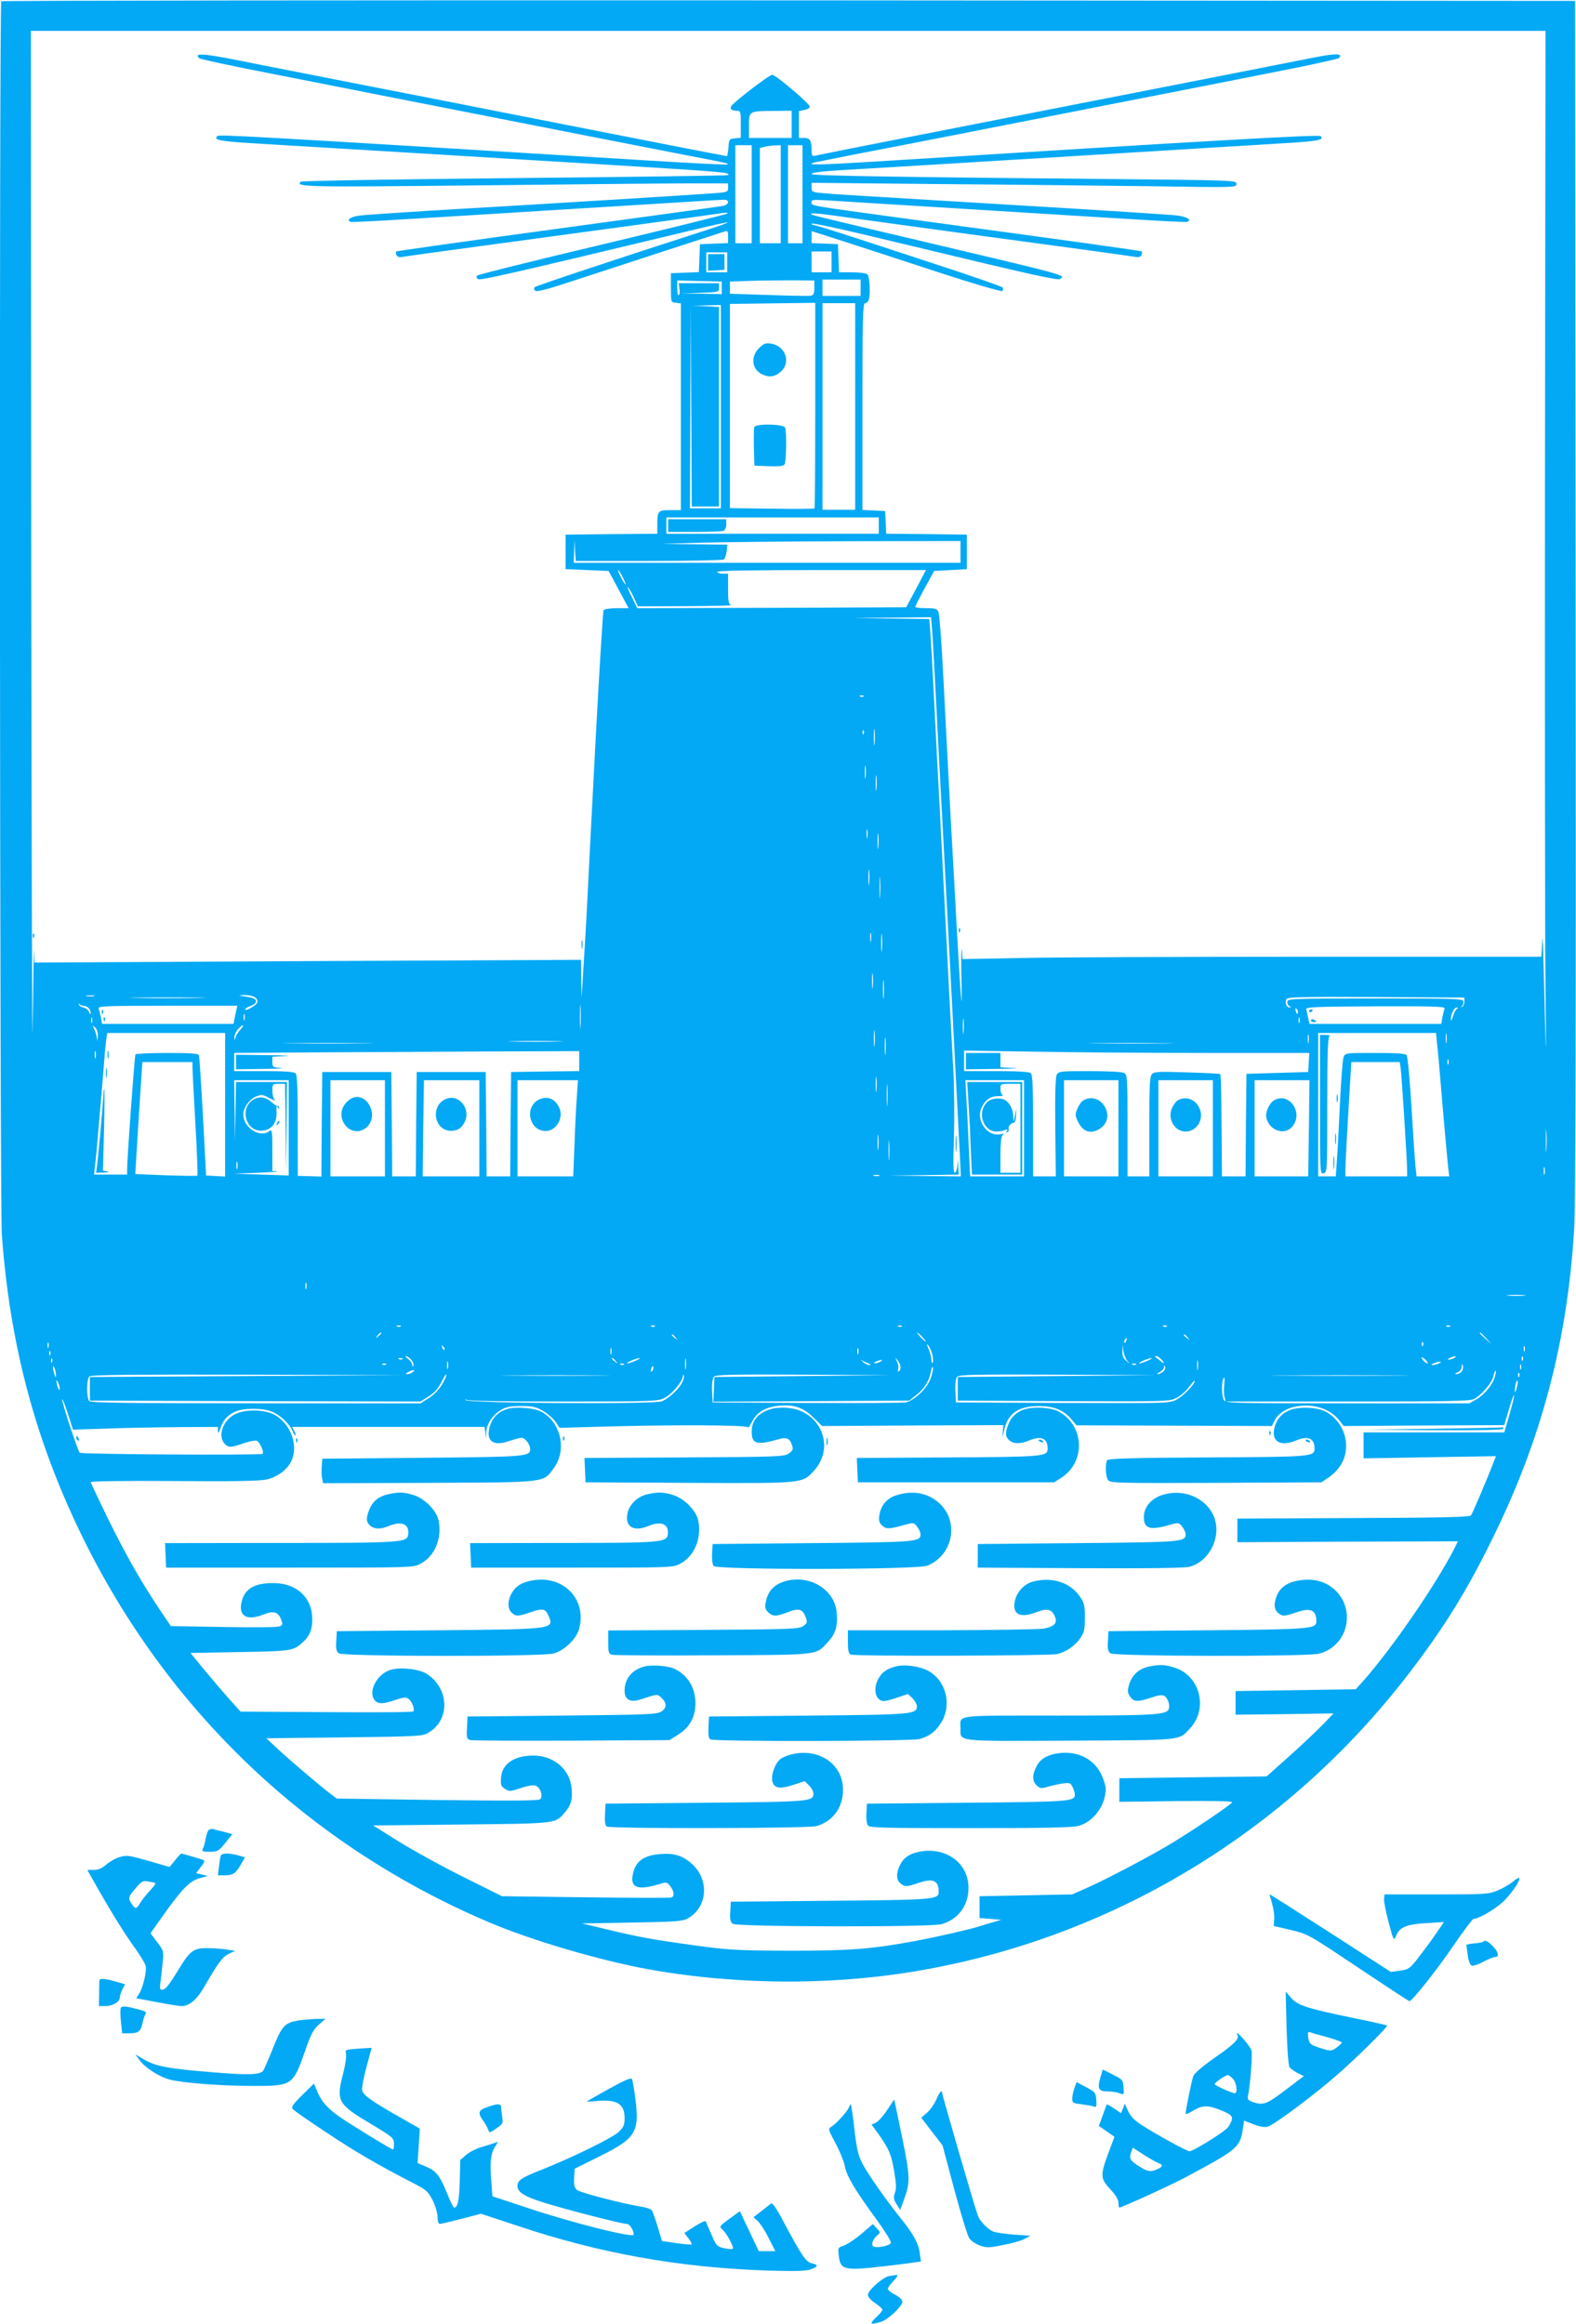<?xml version="1.0" standalone="no"?>
<!DOCTYPE svg PUBLIC "-//W3C//DTD SVG 20010904//EN"
 "http://www.w3.org/TR/2001/REC-SVG-20010904/DTD/svg10.dtd">
<svg version="1.0" xmlns="http://www.w3.org/2000/svg"
 width="868pt" height="1280pt" viewBox="0 0 868 1280"
 preserveAspectRatio="xMidYMid meet">
<g transform="translate(0,1280) scale(0.1,-0.1)"
fill="#03a9f4" stroke="none">
<path d="M7 12793 c-12 -11 -8 -6627 3 -6791 43 -599 181 -1124 434 -1647 469
-970 1251 -1717 2241 -2140 240 -103 622 -215 895 -264 497 -88 1029 -88 1515
0 1070 193 2026 784 2686 1659 182 240 302 436 439 715 271 550 412 1086 450
1705 8 121 10 1192 8 3470 l-3 3295 -4331 3 c-2382 1 -4334 -1 -4337 -5z
m8502 -2545 c-1 -1311 0 -2612 3 -2893 4 -344 3 -411 -2 -205 -12 488 -13 526
-17 448 l-4 -68 -1272 0 c-700 0 -1417 -3 -1594 -7 l-322 -6 -4 49 c-3 27 -4
-36 -2 -141 3 -164 2 -175 -5 -80 -4 61 -13 202 -19 315 -6 113 -22 405 -36
650 -13 245 -31 591 -40 770 -9 179 -21 335 -26 348 -8 19 -16 22 -69 22 -33
0 -60 3 -59 8 0 4 24 50 52 102 l52 95 90 5 90 5 0 95 0 95 -222 3 -222 2 -3
63 -3 62 -62 3 -63 3 0 569 c0 481 2 570 14 570 8 0 17 7 20 16 11 28 6 130
-6 142 -7 7 -41 12 -85 12 l-72 0 -3 78 -3 77 -72 3 -73 3 0 33 0 33 178 -57
c97 -31 332 -108 521 -170 190 -62 347 -108 352 -103 4 4 5 13 1 19 -4 6 -176
66 -382 133 -206 68 -436 143 -510 167 -75 24 -141 44 -148 44 -7 0 -12 4 -12
8 0 5 130 -22 289 -60 159 -38 463 -111 677 -162 270 -64 393 -90 402 -83 29
23 75 11 -843 228 -286 67 -522 124 -524 126 -14 11 16 10 104 -2 55 -8 449
-62 875 -120 426 -57 788 -107 803 -110 19 -3 30 0 34 11 3 8 4 17 1 19 -3 4
-350 52 -1330 185 -506 69 -488 66 -488 85 0 18 -14 18 265 0 127 -8 455 -28
730 -45 275 -17 626 -39 780 -48 154 -10 286 -16 293 -14 29 10 2 27 -54 35
-32 4 -432 30 -889 57 -980 59 -982 59 -1062 66 -59 5 -63 7 -63 31 l0 26 718
-7 c394 -3 921 -9 1170 -12 447 -7 452 -7 452 13 0 20 -9 20 -722 27 -1109 10
-1618 18 -1618 27 0 10 66 17 285 29 99 6 250 15 335 20 85 5 454 28 820 50
366 22 733 45 815 50 83 5 238 14 345 21 189 11 225 18 204 39 -10 10 -617
-25 -2473 -141 -289 -18 -365 -19 -320 -5 8 2 109 22 224 45 116 22 347 67
515 100 168 33 559 110 870 171 311 61 725 142 920 181 195 38 359 74 364 79
26 26 -16 27 -133 4 -69 -14 -375 -74 -680 -134 -567 -111 -709 -139 -1561
-306 -267 -52 -495 -98 -507 -101 -21 -5 -23 -1 -23 30 0 53 -9 67 -41 67
l-29 0 0 74 0 74 30 6 c16 3 30 11 30 19 0 15 -182 170 -206 175 -13 3 -207
-145 -226 -172 -10 -15 1 -26 28 -26 23 0 24 -2 24 -74 l0 -75 -32 -3 c-32 -3
-33 -5 -36 -50 -2 -27 -6 -48 -9 -48 -6 0 -494 95 -1178 230 -165 33 -532 105
-815 160 -283 56 -603 118 -710 140 -183 36 -232 38 -204 10 6 -6 183 -44 395
-85 211 -42 519 -102 684 -135 554 -109 1428 -281 1610 -316 225 -43 228 -44
222 -50 -2 -3 -193 7 -423 21 -2266 139 -2378 145 -2388 135 -21 -21 15 -28
194 -39 156 -9 1418 -86 2000 -121 617 -38 634 -40 619 -55 -3 -2 -531 -10
-1175 -16 -649 -6 -1173 -15 -1178 -20 -31 -29 28 -30 980 -20 533 6 1060 11
1172 11 l202 0 0 -24 c0 -23 -4 -25 -72 -30 -71 -6 -843 -54 -1563 -96 -192
-12 -372 -24 -399 -28 -47 -7 -71 -25 -44 -34 7 -2 139 4 293 14 154 9 505 31
780 48 275 17 603 37 730 45 126 8 240 15 252 15 33 0 29 -27 -4 -34 -16 -3
-426 -60 -913 -126 -486 -66 -886 -123 -888 -125 -3 -2 -2 -11 1 -19 4 -11 15
-14 34 -11 15 3 210 30 433 60 653 88 1282 174 1325 181 22 3 36 3 32 -2 -4
-4 -314 -81 -688 -170 -375 -89 -685 -166 -691 -172 -5 -5 -4 -13 4 -19 12 -9
146 21 1188 271 102 25 186 43 188 41 2 -2 -47 -20 -110 -40 -467 -150 -945
-309 -952 -316 -6 -6 -6 -13 1 -20 8 -8 61 5 194 49 331 108 824 269 847 276
20 7 22 4 22 -28 l0 -35 -77 -3 -78 -3 -3 -77 -3 -77 -77 -3 -77 -3 0 -80 c0
-80 0 -80 28 -83 l27 -3 0 -570 0 -569 -59 0 c-67 0 -71 -4 -71 -81 l0 -49
-252 -2 -253 -3 0 -95 0 -95 119 -5 118 -5 55 -102 55 -103 -66 0 c-36 0 -68
-5 -72 -11 -3 -6 -24 -338 -45 -738 -21 -399 -43 -827 -49 -951 -7 -124 -16
-274 -20 -335 l-7 -110 -2 104 -1 104 -1505 -7 -1505 -8 -2 64 c-2 35 -5 -151
-8 -412 -3 -261 -6 865 -8 2503 l-2 2977 4171 0 4171 0 -3 -2382z m-4149 1867
l0 -75 -117 0 -118 0 0 67 c0 82 -2 81 138 82 l97 1 0 -75z m-220 -385 l0
-270 -45 0 -45 0 0 270 0 270 45 0 45 0 0 -270z m160 0 l0 -270 -57 0 -58 0 0
262 0 263 25 6 c14 4 40 7 58 8 l32 1 0 -270z m120 0 l0 -270 -40 0 -40 0 0
270 0 270 40 0 40 0 0 -270z m160 -372 l0 -58 -55 0 -55 0 0 58 0 57 55 0 55
0 0 -57z m-575 -3 l0 -55 -57 0 -58 0 0 55 0 55 58 0 57 0 0 -55z m-30 -141
l0 -34 -110 2 -110 2 103 3 c101 4 102 4 102 28 l0 25 -111 0 -111 0 4 -30 c3
-17 1 -33 -4 -36 -4 -3 -8 14 -8 38 l0 43 122 -3 123 -3 0 -35z m510 1 c0 -32
-4 -41 -20 -44 -10 -2 -115 0 -232 4 l-213 7 0 34 0 33 113 4 c61 2 166 3 232
3 l120 -1 0 -40z m255 0 l0 -45 -105 0 -105 0 0 45 0 45 105 0 105 0 0 -45z
m-250 -647 c0 -311 -2 -567 -4 -569 -2 -2 -108 -3 -235 -1 l-231 3 0 562 0
563 235 3 235 3 0 -564z m220 -7 l0 -569 -90 0 -90 0 0 569 0 569 90 0 90 0 0
-569z m-825 -551 l75 0 0 550 0 549 -72 4 -73 3 78 2 77 2 0 -560 0 -560 -85
0 -85 0 2 563 3 562 2 -557 3 -558 75 0z m955 -105 l0 -45 -585 0 -585 0 0 45
0 45 585 0 585 0 0 -45z m-1267 -195 c221 0 407 4 413 8 6 4 13 24 16 45 l4
37 -181 2 -180 2 220 7 c121 3 491 7 823 8 l602 1 0 -60 0 -60 -1065 0 -1065
0 2 63 2 62 3 -57 4 -58 402 0z m-143 -90 c11 -22 18 -40 15 -40 -2 0 -14 18
-25 40 -11 22 -18 40 -15 40 2 0 14 -18 25 -40z m1616 -62 l-55 -103 -740 -3
-741 -2 -30 61 c-17 34 -27 59 -23 56 5 -3 20 -28 33 -56 l23 -51 266 1 c146
1 258 3 249 6 -15 4 -18 17 -18 89 l0 84 -30 0 c-16 0 -30 5 -30 10 0 7 198
10 575 10 l575 0 -54 -102z m88 -230 c3 -40 10 -167 16 -283 6 -115 15 -291
20 -390 26 -481 30 -564 40 -750 6 -110 15 -279 20 -375 5 -96 14 -269 20
-385 6 -115 15 -291 20 -390 5 -99 12 -237 16 -307 l6 -128 -198 2 -199 3 193
2 192 3 -2 43 -1 42 -4 -37 c-2 -21 -9 -38 -15 -38 -8 0 -9 56 -4 195 3 108 2
277 -4 378 -6 100 -26 488 -45 862 -19 374 -39 763 -45 865 -5 102 -14 280
-20 395 -6 116 -13 243 -16 282 l-6 73 -211 3 -212 2 217 3 216 2 6 -72z
m-377 -364 c-3 -3 -12 -4 -19 -1 -8 3 -5 6 6 6 11 1 17 -2 13 -5z m60 -261
c-2 -21 -4 -4 -4 37 0 41 2 58 4 38 2 -21 2 -55 0 -75z m-60 55 c-3 -8 -6 -5
-6 6 -1 11 2 17 5 13 3 -3 4 -12 1 -19z m10 -240 c-2 -18 -4 -6 -4 27 0 33 2
48 4 33 2 -15 2 -42 0 -60z m60 -65 c-2 -21 -4 -6 -4 32 0 39 2 55 4 38 2 -18
2 -50 0 -70z m-50 -265 c-2 -13 -4 -5 -4 17 -1 22 1 32 4 23 2 -10 2 -28 0
-40z m60 -55 c-2 -21 -4 -6 -4 32 0 39 2 55 4 38 2 -18 2 -50 0 -70z m-50
-200 c-2 -21 -4 -6 -4 32 0 39 2 55 4 38 2 -18 2 -50 0 -70z m60 -70 c-2 -27
-3 -5 -3 47 0 52 1 74 3 48 2 -27 2 -69 0 -95z m10 -295 c-2 -24 -4 -7 -4 37
0 44 2 63 4 43 2 -21 2 -57 0 -80z m-60 50 c-2 -13 -4 -5 -4 17 -1 22 1 32 4
23 2 -10 2 -28 0 -40z m10 -255 c-2 -21 -4 -6 -4 32 0 39 2 55 4 38 2 -18 2
-50 0 -70z m60 -55 c-2 -24 -4 -5 -4 42 0 47 2 66 4 43 2 -24 2 -62 0 -85z
m-4349 5 c-10 -2 -28 -2 -40 0 -13 2 -5 4 17 4 22 1 32 -1 23 -4z m887 -7 c10
-7 16 -20 12 -28 -6 -17 -67 -51 -67 -38 0 4 14 13 30 19 17 5 30 17 30 25 0
15 -17 22 -75 29 -24 3 -22 4 11 6 22 0 49 -5 59 -13z m-313 -3 c-95 -2 -248
-2 -340 0 -92 1 -14 3 173 3 187 0 262 -2 167 -3z m6973 -22 c0 -13 -6 -25
-13 -27 -7 -1 -8 0 -2 3 5 2 10 13 10 24 0 18 -14 19 -485 19 -471 0 -485 -1
-485 -19 0 -11 6 -22 13 -24 9 -4 9 -6 -1 -6 -16 -1 -26 24 -18 44 5 13 66 15
493 13 l488 -3 0 -24z m-4868 -133 c-2 -29 -3 -6 -3 52 0 58 1 81 3 53 2 -29
2 -77 0 -105z m-2738 112 c21 0 41 -19 40 -39 0 -11 -3 -10 -8 4 -4 11 -18 22
-31 25 -13 3 -25 11 -26 18 -1 7 0 8 3 2 2 -5 12 -10 22 -10z m837 -50 l-10
-50 -362 0 -362 0 -6 36 c-4 19 -10 42 -13 50 -4 12 50 14 379 14 l385 0 -11
-50z m6660 35 c-2 -7 -8 -30 -12 -49 l-6 -36 -363 0 -363 0 -7 33 c-4 17 -8
39 -11 47 -3 13 45 15 382 17 320 1 385 -1 380 -12z m-808 -26 c-3 -8 -7 -3
-11 10 -4 17 -3 21 5 13 5 -5 8 -16 6 -23z m875 23 c-6 -4 -16 -23 -21 -42 -6
-19 -11 -27 -11 -18 -2 27 17 68 31 68 10 0 10 -2 1 -8z m-6676 -59 c-3 -10
-5 -4 -5 12 0 17 2 24 5 18 2 -7 2 -21 0 -30z m3960 -70 c-2 -21 -4 -6 -4 32
0 39 2 55 4 38 2 -18 2 -50 0 -70z m-4800 55 c-3 -7 -5 -2 -5 12 0 14 2 19 5
13 2 -7 2 -19 0 -25z m6650 0 c-3 -7 -5 -2 -5 12 0 14 2 19 5 13 2 -7 2 -19 0
-25z m-5834 -41 c-12 -12 -23 -31 -26 -42 -4 -18 -5 -18 -6 2 0 12 9 33 22 46
28 29 37 25 10 -6z m-784 -31 l-1 -31 -7 31 c-4 17 -12 37 -16 45 -8 12 -6 12
8 0 10 -8 17 -26 16 -45z m4278 -53 c-2 -21 -4 -4 -4 37 0 41 2 58 4 38 2 -21
2 -55 0 -75z m3150 15 c-2 -13 -4 -3 -4 22 0 25 2 35 4 23 2 -13 2 -33 0 -45z
m-6727 -344 l0 -395 -52 3 -53 3 -17 325 c-10 178 -20 330 -22 337 -4 10 -46
13 -175 13 -93 0 -172 -4 -175 -8 -5 -8 -46 -575 -46 -634 l0 -28 -91 0 -91 0
6 53 c3 28 11 106 16 172 6 66 15 170 20 230 5 61 12 144 15 185 3 41 8 90 11
108 l5 32 324 0 325 0 0 -396z m3637 284 c-2 -24 -4 -7 -4 37 0 44 2 63 4 43
2 -21 2 -57 0 -80z m2330 60 c-2 -13 -4 -5 -4 17 -1 22 1 32 4 23 2 -10 2 -28
0 -40z m707 0 c4 -29 18 -186 31 -348 14 -162 28 -316 31 -342 l6 -48 -90 0
-90 0 -6 53 c-3 28 -13 176 -22 327 -9 151 -21 281 -27 288 -7 9 -54 12 -173
12 -161 0 -165 0 -174 -22 -5 -13 -14 -126 -20 -253 -6 -126 -13 -269 -17
-317 l-6 -88 -48 0 -49 0 0 395 0 395 324 0 325 0 5 -52z m-4841 5 c-68 -2
-178 -2 -245 0 -68 1 -13 3 122 3 135 0 190 -2 123 -3z m-1060 -10 c-112 -2
-294 -2 -405 0 -112 1 -21 2 202 2 223 0 314 -1 203 -2z m4410 0 c-106 -2
-280 -2 -385 0 -106 1 -20 2 192 2 212 0 298 -1 193 -2z m-5896 -80 c-3 -10
-5 -2 -5 17 0 19 2 27 5 18 2 -10 2 -26 0 -35z m2663 -18 l0 -55 -187 -2 -188
-3 -3 -287 -2 -288 -65 0 -65 0 -2 288 -3 287 -190 0 -190 0 -3 -287 -2 -288
-65 0 -65 0 -2 288 -3 287 -190 0 -190 0 -3 -288 -2 -288 -65 2 -65 2 0 277
c0 201 -3 279 -12 288 -8 8 -62 12 -175 12 l-163 0 0 50 0 50 413 3 c226 1
654 3 950 5 l537 2 0 -55z m3462 45 l559 0 -3 -52 -3 -53 -170 -5 -170 -5 -3
-282 -2 -283 -65 0 -65 0 -2 248 c-2 270 -3 311 -9 316 -2 2 -84 6 -181 9
-151 5 -180 4 -193 -9 -13 -13 -15 -57 -15 -290 l0 -274 -60 0 -60 0 0 280 c0
266 -1 280 -19 290 -12 6 -92 10 -190 10 -160 0 -171 -1 -181 -20 -7 -13 -10
-112 -8 -290 l3 -270 -62 0 -63 0 0 278 c0 203 -3 281 -12 290 -8 8 -65 12
-190 12 l-178 0 0 57 0 56 392 -6 c215 -4 643 -7 950 -7z m1325 -62 c-3 -7 -5
-2 -5 12 0 14 2 19 5 13 2 -7 2 -19 0 -25z m-6917 -15 c0 -16 7 -155 16 -311
9 -156 14 -286 11 -288 -2 -2 -80 -1 -173 2 l-169 7 19 308 20 309 138 0 138
0 0 -27z m6654 -5 c6 -38 36 -516 36 -565 l0 -33 -170 0 -170 0 0 38 c0 36 13
269 26 485 l7 107 133 0 133 0 5 -32z m-2887 -125 c-2 -21 -4 -6 -4 32 0 39 2
55 4 38 2 -18 2 -50 0 -70z m60 -75 c-2 -29 -3 -8 -3 47 0 55 1 79 3 53 2 -26
2 -71 0 -100z m-3297 -130 l0 -263 -152 5 -153 5 135 5 c74 3 123 7 108 8
l-28 2 0 116 c0 97 -2 115 -14 105 -51 -43 -146 16 -146 91 0 36 34 83 70 98
30 12 37 12 74 -9 23 -12 35 -16 29 -10 -7 7 -13 30 -13 51 0 37 1 38 35 38
l35 0 3 -247 2 -248 3 253 2 252 -140 0 -140 0 -3 -162 -3 -163 -2 168 -2 167
150 0 150 0 0 -262z m530 -3 l0 -265 -150 0 -150 0 0 265 0 265 150 0 150 0 0
-265z m520 0 l0 -265 -156 0 -156 0 3 265 4 265 153 0 152 0 0 -265z m537 173
c-4 -51 -10 -171 -13 -265 l-7 -173 -154 0 -153 0 0 265 0 265 166 0 167 0 -6
-92z m2463 -173 l0 -265 -148 0 -149 0 -7 153 c-3 83 -9 203 -13 265 l-6 112
161 0 162 0 0 -265z m520 0 l0 -265 -150 0 -150 0 0 265 0 265 150 0 150 0 0
-265z m520 0 l0 -265 -150 0 -150 0 0 265 0 265 150 0 150 0 0 -265z m529 0
l-4 -265 -147 0 -148 0 0 265 0 265 151 0 151 0 -3 -265z m1308 -117 c-2 -29
-3 -8 -3 47 0 55 1 79 3 53 2 -26 2 -71 0 -100z m-3680 5 c-2 -21 -4 -6 -4 32
0 39 2 55 4 38 2 -18 2 -50 0 -70z m60 -56 c-2 -23 -3 -1 -3 48 0 50 1 68 3
42 2 -26 2 -67 0 -90z m-3590 -54 c-3 -10 -5 -2 -5 17 0 19 2 27 5 18 2 -10 2
-26 0 -35z m7200 -30 c-3 -10 -5 -2 -5 17 0 19 2 27 5 18 2 -10 2 -26 0 -35z
m-3664 -10 c-7 -2 -21 -2 -30 0 -10 3 -4 5 12 5 17 0 24 -2 18 -5z m-3156
-620 c-3 -10 -5 -4 -5 12 0 17 2 24 5 18 2 -7 2 -21 0 -30z m6706 -40 c-24 -2
-62 -2 -85 0 -24 2 -5 4 42 4 47 0 66 -2 43 -4z m-6186 -169 c-3 -3 -12 -4
-19 -1 -8 3 -5 6 6 6 11 1 17 -2 13 -5z m1400 0 c-3 -3 -12 -4 -19 -1 -8 3 -5
6 6 6 11 1 17 -2 13 -5z m1360 0 c-3 -3 -12 -4 -19 -1 -8 3 -5 6 6 6 11 1 17
-2 13 -5z m1460 0 c-3 -3 -12 -4 -19 -1 -8 3 -5 6 6 6 11 1 17 -2 13 -5z
m1560 0 c-3 -3 -12 -4 -19 -1 -8 3 -5 6 6 6 11 1 17 -2 13 -5z m-5887 -38 c0
-2 -8 -10 -17 -17 -16 -13 -17 -12 -4 4 13 16 21 21 21 13z m2980 -21 c13 -14
21 -25 18 -25 -2 0 -15 11 -28 25 -13 14 -21 25 -18 25 2 0 15 -11 28 -25z
m3106 -7 l29 -33 -32 29 c-31 28 -38 36 -30 36 2 0 16 -15 33 -32z m-4465 5
c13 -16 12 -17 -3 -4 -10 7 -18 15 -18 17 0 8 8 3 21 -13z m2820 0 c13 -16 12
-17 -3 -4 -10 7 -18 15 -18 17 0 8 8 3 21 -13z m-338 -18 c-3 -9 -8 -14 -10
-11 -3 3 -2 9 2 15 9 16 15 13 8 -4z m-5936 -37 c-3 -7 -5 -2 -5 12 0 14 2 19
5 13 2 -7 2 -19 0 -25z m7570 10 c-3 -8 -6 -5 -6 6 -1 11 2 17 5 13 3 -3 4
-12 1 -19z m-2701 -55 c4 -19 4 -37 0 -40 -3 -4 -6 4 -6 16 0 12 -7 38 -15 59
-13 32 -13 35 0 18 8 -11 18 -35 21 -53z m-2688 32 c-3 -3 -9 2 -12 12 -6 14
-5 15 5 6 7 -7 10 -15 7 -18z m3760 -60 c17 -20 17 -20 -5 -1 -17 14 -23 29
-21 55 l1 36 4 -35 c3 -19 12 -44 21 -55z m2189 53 c-3 -7 -5 -2 -5 12 0 14 2
19 5 13 2 -7 2 -19 0 -25z m-5030 -15 c-3 -10 -5 -4 -5 12 0 17 2 24 5 18 2
-7 2 -21 0 -30z m1360 0 c-3 -10 -5 -4 -5 12 0 17 2 24 5 18 2 -7 2 -21 0 -30z
m-4450 -5 c-3 -8 -6 -5 -6 6 -1 11 2 17 5 13 3 -3 4 -12 1 -19z m1987 -27 c10
-11 16 -26 13 -33 -4 -9 -6 -7 -6 4 -1 9 -11 24 -23 32 -12 9 -18 16 -12 16 6
0 19 -9 28 -19z m1513 -48 c-2 -16 -4 -5 -4 22 0 28 2 40 4 28 2 -13 2 -35 0
-50z m2617 51 c24 -24 19 -30 -6 -8 -13 10 -25 20 -27 21 -2 2 1 3 7 3 6 0 18
-7 26 -16z m1470 -23 c-5 -6 -34 20 -34 30 0 5 8 1 18 -8 10 -10 17 -20 16
-22z m146 29 c-8 -5 -22 -9 -30 -9 -10 0 -8 3 5 9 27 12 43 12 25 0z m377 -12
c-3 -8 -6 -5 -6 6 -1 11 2 17 5 13 3 -3 4 -12 1 -19z m-8100 -10 c-3 -8 -6 -5
-6 6 -1 11 2 17 5 13 3 -3 4 -12 1 -19z m1930 16 c-3 -3 -12 -4 -19 -1 -8 3
-5 6 6 6 11 1 17 -2 13 -5z m1174 -11 c13 -16 12 -17 -3 -4 -10 7 -18 15 -18
17 0 8 8 3 21 -13z m110 2 c-18 -8 -38 -15 -45 -15 -15 1 46 28 64 29 8 0 0
-6 -19 -14z m1280 -14 c15 -6 18 -10 8 -10 -9 -1 -25 7 -36 17 -10 9 -14 14
-8 10 6 -4 22 -12 36 -17z m179 -22 c0 -10 -4 -20 -9 -23 -5 -4 -7 3 -4 13 3
10 0 30 -7 42 -11 23 -10 23 4 5 9 -11 16 -28 16 -37z m1361 36 c-18 -8 -38
-15 -45 -15 -15 1 46 28 64 29 8 0 0 -6 -19 -14z m276 -47 c-2 -13 -4 -3 -4
22 0 25 2 35 4 23 2 -13 2 -33 0 -45z m-4130 5 c-3 -10 -5 -2 -5 17 0 19 2 27
5 18 2 -10 2 -26 0 -35z m2383 37 c-8 -5 -22 -9 -30 -9 -10 0 -8 3 5 9 27 12
43 12 25 0z m3075 -10 c-11 -5 -27 -9 -35 -9 -9 0 -8 4 5 9 11 5 27 9 35 9 9
0 8 -4 -5 -9z m-5798 -6 c-3 -3 -12 -4 -19 -1 -8 3 -5 6 6 6 11 1 17 -2 13 -5z
m1310 0 c-3 -3 -12 -4 -19 -1 -8 3 -5 6 6 6 11 1 17 -2 13 -5z m2820 0 c-3 -3
-12 -4 -19 -1 -8 3 -5 6 6 6 11 1 17 -2 13 -5z m1793 -39 c-7 -8 -20 -15 -29
-14 -11 0 -9 3 7 9 13 6 22 19 23 32 1 18 2 19 6 5 3 -10 -1 -24 -7 -32z m327
13 c-3 -7 -5 -2 -5 12 0 14 2 19 5 13 2 -7 2 -19 0 -25z m-8069 -33 c0 -16 -2
-15 -8 5 -11 34 -11 60 0 35 5 -11 8 -29 8 -40z m3284 23 c-8 -8 -9 -4 -5 13
4 13 8 18 11 10 2 -7 -1 -18 -6 -23z m1533 -43 c-20 -54 -92 -122 -137 -130
-18 -3 -265 -4 -548 -3 l-515 3 -3 63 c-2 38 2 69 9 78 10 12 88 14 493 12
l481 -3 -485 -5 -485 -5 -3 -68 -3 -68 539 3 539 3 37 29 c47 35 74 79 83 131
4 23 9 32 11 21 2 -10 -4 -38 -13 -61z m1279 38 c-10 -7 -23 -13 -28 -12 -6 0
-1 5 12 11 12 6 22 18 23 27 0 13 2 13 6 2 3 -8 -2 -20 -13 -28z m-4134 -3
c-8 -6 -22 -10 -30 -10 -8 0 -4 6 10 13 27 15 44 12 20 -3z m5965 -17 c-10
-45 -56 -102 -100 -129 l-42 -24 -671 0 c-653 0 -672 1 -682 19 -12 24 -13
101 -1 120 5 8 7 -4 4 -32 -3 -25 -3 -57 1 -71 l6 -26 671 0 c563 0 674 2 698
14 40 21 98 89 106 125 4 17 9 31 12 31 3 0 2 -12 -2 -27z m-5800 -49 c-16
-27 -46 -58 -73 -75 l-46 -29 -906 0 c-691 0 -909 3 -918 12 -16 16 -16 120 0
136 9 9 214 11 872 10 l861 -3 -865 -5 -865 -5 0 -65 0 -65 910 -3 911 -2 46
29 c32 20 52 44 69 78 13 27 26 46 27 41 2 -4 -8 -29 -23 -54z m5932 44 c-3
-8 -6 -5 -6 6 -1 11 2 17 5 13 3 -3 4 -12 1 -19z m-5064 5 c-134 -2 -352 -2
-485 0 -134 1 -25 2 242 2 267 0 376 -1 243 -2z m453 -40 c-19 -37 -74 -87
-111 -102 -45 -17 -1077 -11 -1081 7 -1 7 0 8 3 2 3 -7 181 -10 529 -10 507 0
526 1 565 20 40 21 98 90 100 119 0 9 3 11 5 4 3 -6 -1 -24 -10 -40z m2064 37
l-545 -5 0 -65 0 -65 583 -3 c569 -2 583 -2 622 18 22 11 54 39 70 62 17 22
30 37 30 32 0 -20 -64 -85 -101 -104 -37 -20 -58 -20 -626 -18 l-588 3 -3 63
c-2 38 2 69 9 78 10 12 97 14 553 12 l541 -3 -545 -5z m1873 3 c-172 -2 -454
-2 -625 0 -172 1 -32 2 312 2 344 0 484 -1 313 -2z m-7364 -73 c0 -9 -4 -8 -9
5 -5 11 -9 27 -9 35 0 9 4 8 9 -5 5 -11 9 -27 9 -35z m8026 10 c-4 -17 -9 -30
-11 -27 -2 2 -1 18 2 36 4 17 9 30 11 27 3 -2 2 -19 -2 -36z m-41 -150 l-29
-100 -387 0 -388 0 0 -72 0 -71 365 6 364 6 -20 -52 c-32 -82 -108 -261 -117
-274 -6 -10 -151 -13 -648 -15 l-639 -3 0 -65 0 -65 608 3 607 2 -20 -40
c-101 -198 -340 -545 -498 -725 l-45 -50 -331 -5 -331 -5 0 -65 0 -65 270 3
270 4 -65 -67 c-36 -37 -119 -115 -184 -173 l-120 -107 -405 -5 -406 -5 0 -65
0 -65 314 4 c214 2 312 0 307 -7 -8 -14 -218 -156 -336 -227 -112 -68 -363
-200 -470 -247 l-75 -33 -255 -5 -255 -5 0 -60 0 -60 60 -5 60 -5 -45 -13
c-25 -7 -59 -17 -76 -23 -59 -18 -230 -57 -339 -78 -260 -48 -365 -56 -700
-56 -291 1 -338 3 -520 28 -240 33 -318 47 -495 90 l-135 32 275 5 c237 4 279
7 307 22 110 61 122 213 24 301 -51 46 -99 61 -177 54 -92 -7 -138 -43 -150
-119 -11 -67 32 -81 145 -47 41 13 44 13 62 -10 22 -27 25 -57 7 -63 -7 -3
-220 -2 -473 1 l-460 6 -215 107 c-118 59 -278 147 -355 195 l-140 88 485 5
c535 6 517 3 574 70 32 39 40 67 34 131 -10 105 -99 179 -212 179 -104 -1
-170 -45 -176 -120 -4 -42 -1 -49 23 -65 22 -14 29 -13 83 5 32 12 69 18 81
15 28 -7 47 -59 27 -76 -10 -8 -149 -9 -566 -4 l-553 8 -40 30 c-69 54 -217
180 -284 242 l-64 60 429 5 c410 5 431 6 464 26 120 70 115 242 -8 323 -43 28
-150 40 -204 22 -72 -24 -121 -117 -86 -164 18 -24 45 -25 112 -2 43 15 61 17
74 9 20 -13 39 -60 28 -71 -4 -5 -220 -6 -479 -4 l-472 3 -55 61 c-30 33 -92
106 -138 161 l-83 101 273 5 c286 5 294 7 346 54 37 33 52 70 52 126 0 120
-86 200 -215 200 -105 0 -159 -32 -175 -107 -17 -75 31 -102 119 -67 55 22 82
16 98 -23 11 -29 11 -33 -5 -41 -10 -6 -143 -7 -309 -4 l-292 5 -56 83 c-106
158 -187 300 -286 500 -54 111 -99 205 -99 210 0 5 193 8 455 6 320 -3 471 0
511 8 66 14 127 62 145 117 27 82 -10 181 -87 233 -53 36 -165 41 -228 11 -67
-33 -99 -119 -59 -163 21 -23 35 -23 105 2 31 11 63 17 72 14 17 -7 42 -62 32
-72 -9 -9 -999 -3 -1007 6 -11 11 -100 283 -97 294 2 5 16 -30 32 -79 l28 -88
187 6 c102 4 282 7 399 8 l212 1 0 -22 c1 -17 5 -12 14 15 17 47 38 71 81 91
43 21 154 21 203 0 45 -18 97 -67 113 -106 6 -16 14 -27 16 -24 3 2 0 14 -7
25 l-11 21 530 0 530 0 4 -32 4 -33 1 36 c2 45 37 97 82 123 26 16 53 21 110
21 64 0 82 -4 123 -28 26 -16 57 -43 68 -60 l21 -32 212 6 c392 12 826 10 826
-3 0 -7 10 8 23 32 26 52 72 79 149 87 80 8 135 -11 189 -66 l47 -46 499 3
499 2 -3 -37 c-2 -36 -2 -35 7 7 20 94 77 134 190 135 85 0 139 -22 183 -75
l26 -31 538 -2 538 -2 15 30 c21 42 72 73 134 80 90 12 173 -18 221 -77 l26
-33 442 3 442 2 25 85 c13 46 26 82 29 80 2 -3 -9 -50 -25 -105z"/>
<path d="M5281 7674 c0 -11 3 -14 6 -6 3 7 2 16 -1 19 -3 4 -6 -2 -5 -13z"/>
<path d="M181 7644 c0 -11 3 -14 6 -6 3 7 2 16 -1 19 -3 4 -6 -2 -5 -13z"/>
<path d="M3203 7595 c0 -22 2 -30 4 -17 2 12 2 30 0 40 -3 9 -5 -1 -4 -23z"/>
<path d="M3900 11355 l0 -46 45 2 45 3 0 43 0 43 -45 0 -45 0 0 -45z"/>
<path d="M4180 10882 c-49 -49 -38 -121 22 -146 39 -17 71 -10 103 21 51 52
19 137 -57 150 -32 5 -41 1 -68 -25z"/>
<path d="M4154 10447 c-2 -7 -3 -58 -2 -113 l3 -99 79 -3 c57 -2 82 1 87 10
10 15 12 179 3 202 -8 21 -162 24 -170 3z"/>
<path d="M3680 9905 l0 -35 144 0 c79 0 151 3 160 6 10 4 16 18 16 35 l0 29
-160 0 -160 0 0 -35z"/>
<path d="M5263 6500 c0 -41 2 -58 4 -37 2 20 2 54 0 75 -2 20 -4 3 -4 -38z"/>
<path d="M561 7224 c0 -11 3 -14 6 -6 3 7 2 16 -1 19 -3 4 -6 -2 -5 -13z"/>
<path d="M571 7184 c0 -11 3 -14 6 -6 3 7 2 16 -1 19 -3 4 -6 -2 -5 -13z"/>
<path d="M7210 7229 c0 -5 5 -7 10 -4 6 3 10 8 10 11 0 2 -4 4 -10 4 -5 0 -10
-5 -10 -11z"/>
<path d="M7220 7180 c0 -6 7 -10 15 -10 8 0 15 2 15 4 0 2 -7 6 -15 10 -8 3
-15 1 -15 -4z"/>
<path d="M592 6990 c0 -19 2 -27 5 -17 2 9 2 25 0 35 -3 9 -5 1 -5 -18z"/>
<path d="M583 6890 c0 -25 2 -35 4 -22 2 12 2 32 0 45 -2 12 -4 2 -4 -23z"/>
<path d="M570 6778 c0 -31 -28 -342 -35 -395 l-6 -43 43 1 c26 1 33 4 19 6
l-24 5 6 224 c3 123 3 224 1 224 -2 0 -4 -10 -4 -22z"/>
<path d="M7270 6716 c0 -379 0 -384 20 -379 20 5 20 14 20 378 0 289 3 374 13
378 6 3 -3 6 -20 6 l-33 1 0 -384z"/>
<path d="M7362 6750 c0 -19 2 -27 5 -17 2 9 2 25 0 35 -3 9 -5 1 -5 -18z"/>
<path d="M7353 6525 c0 -27 2 -38 4 -22 2 15 2 37 0 50 -2 12 -4 0 -4 -28z"/>
<path d="M7343 6395 c0 -33 2 -45 4 -27 2 18 2 45 0 60 -2 15 -4 0 -4 -33z"/>
<path d="M1300 6950 l0 -40 148 2 c81 1 126 3 100 5 -45 4 -48 6 -48 33 l0 29
73 4 c39 1 -6 4 -100 5 l-173 2 0 -40z"/>
<path d="M5320 6955 l0 -45 168 2 c92 1 134 4 95 5 l-73 4 0 39 0 40 -95 0
-95 0 0 -45z"/>
<path d="M1399 6745 c-83 -45 -47 -181 46 -173 51 4 80 42 78 101 -2 31 0 38
8 27 7 -10 9 -11 7 -2 -2 8 -6 12 -10 10 -3 -2 -17 7 -30 19 -31 29 -67 36
-99 18z"/>
<path d="M1526 6613 c-6 -14 -5 -15 5 -6 7 7 10 15 7 18 -3 3 -9 -2 -12 -12z"/>
<path d="M1935 6749 c-50 -29 -69 -85 -43 -132 28 -54 93 -64 133 -21 64 69
-12 196 -90 153z"/>
<path d="M2460 6748 c-92 -33 -72 -177 25 -177 34 0 56 14 73 46 38 71 -27
157 -98 131z"/>
<path d="M2972 6745 c-86 -37 -60 -175 33 -175 61 0 103 77 73 133 -24 46 -61
60 -106 42z"/>
<path d="M5333 6743 c4 -54 10 -169 13 -255 l7 -158 138 0 139 0 0 255 0 255
-151 0 -152 0 6 -97z m287 -158 l0 -245 -55 0 -55 0 0 98 c0 60 4 102 11 109
9 9 7 10 -10 6 -69 -18 -136 71 -107 141 20 46 49 68 93 68 21 0 32 3 26 5 -7
3 -13 18 -13 34 0 29 1 29 55 29 l55 0 0 -245z"/>
<path d="M5441 6733 c-62 -51 -30 -165 47 -166 15 0 36 3 46 8 15 6 17 5 11
-5 -5 -9 -4 -11 4 -6 6 4 9 11 7 15 -7 11 11 36 26 36 8 0 14 15 14 40 l2 40
-8 -40 c-7 -40 -7 -40 -9 -7 -1 37 -16 71 -40 89 -23 18 -76 16 -100 -4z"/>
<path d="M5967 6739 c-11 -6 -25 -27 -33 -46 -13 -31 -13 -38 3 -71 25 -52 62
-68 107 -47 59 28 73 93 30 144 -27 33 -71 41 -107 20z"/>
<path d="M6487 6739 c-11 -6 -25 -26 -33 -45 -25 -59 17 -127 76 -127 58 0 99
61 80 119 -19 56 -76 80 -123 53z"/>
<path d="M7017 6739 c-27 -16 -50 -68 -42 -98 18 -71 103 -97 144 -45 61 77
-20 191 -102 143z"/>
<path d="M2801 5041 c-50 -13 -84 -43 -100 -88 -30 -85 10 -123 99 -92 30 10
62 19 72 19 20 0 48 -36 48 -62 0 -41 -21 -43 -595 -48 l-550 -5 -3 -44 c-2
-25 -1 -55 3 -68 l5 -23 583 2 c656 3 627 0 687 81 74 100 39 256 -71 312 -35
19 -132 27 -178 16z"/>
<path d="M4255 5041 c-75 -19 -115 -63 -115 -126 0 -69 27 -77 143 -44 52 15
68 7 81 -38 5 -17 1 -26 -21 -40 -25 -17 -66 -18 -575 -21 l-549 -3 3 -67 3
-67 570 -3 c639 -3 623 -4 689 68 119 132 34 332 -148 345 -28 2 -64 1 -81 -4z"/>
<path d="M5659 5041 c-49 -10 -86 -39 -104 -84 -20 -49 -19 -70 3 -90 23 -21
62 -22 109 -2 67 28 103 13 103 -44 0 -44 -17 -46 -548 -49 l-503 -3 3 -67 3
-67 541 0 540 0 42 27 c135 90 123 290 -21 365 -35 18 -118 25 -168 14z"/>
<path d="M7125 5039 c-53 -12 -92 -49 -105 -100 -21 -78 30 -110 117 -74 67
28 103 13 103 -44 0 -45 -14 -46 -590 -49 -412 -2 -546 -6 -552 -15 -12 -19
-9 -92 5 -110 11 -16 53 -17 594 -15 l581 3 44 30 c78 55 109 143 83 231 -16
55 -56 104 -105 129 -40 21 -121 27 -175 14z"/>
<path d="M7895 4930 l-380 -5 383 -3 c249 -1 382 1 382 8 0 6 -1 9 -2 8 -2 -2
-174 -5 -383 -8z"/>
<path d="M6991 4904 c0 -11 3 -14 6 -6 3 7 2 16 -1 19 -3 4 -6 -2 -5 -13z"/>
<path d="M420 4881 c0 -6 4 -13 10 -16 6 -3 7 1 4 9 -7 18 -14 21 -14 7z"/>
<path d="M3101 4874 c0 -11 3 -14 6 -6 3 7 2 16 -1 19 -3 4 -6 -2 -5 -13z"/>
<path d="M4552 4860 c0 -19 2 -27 5 -17 2 9 2 25 0 35 -3 9 -5 1 -5 -18z"/>
<path d="M1631 4864 c0 -11 3 -14 6 -6 3 7 2 16 -1 19 -3 4 -6 -2 -5 -13z"/>
<path d="M5720 4866 c0 -2 7 -7 16 -10 8 -3 12 -2 9 4 -6 10 -25 14 -25 6z"/>
<path d="M7190 4866 c0 -2 7 -7 16 -10 8 -3 12 -2 9 4 -6 10 -25 14 -25 6z"/>
<path d="M2137 4569 c-52 -12 -83 -37 -102 -82 -20 -49 -19 -70 3 -90 23 -21
59 -22 105 -2 70 29 113 9 105 -48 -6 -44 -33 -46 -706 -46 l-633 -1 3 -67 3
-68 680 0 c670 0 681 0 720 21 79 41 120 138 101 237 -10 55 -78 124 -139 142
-56 17 -83 17 -140 4z"/>
<path d="M3564 4569 c-55 -13 -101 -59 -109 -110 -12 -71 37 -98 118 -64 70
29 113 9 105 -48 -6 -43 -40 -46 -581 -46 l-508 -1 3 -67 3 -68 555 0 c543 0
556 0 595 21 79 41 120 138 101 237 -10 55 -78 124 -139 142 -56 17 -82 17
-143 4z"/>
<path d="M4938 4564 c-54 -17 -87 -56 -95 -112 -4 -29 0 -41 16 -56 22 -20 40
-19 125 5 46 13 49 13 67 -10 10 -13 19 -32 19 -42 0 -42 -18 -44 -595 -49
l-550 -5 -3 -53 c-2 -31 2 -60 9 -68 18 -22 1123 -21 1177 2 146 60 177 253
57 351 -61 51 -140 64 -227 37z"/>
<path d="M6395 4563 c-58 -21 -95 -67 -95 -119 0 -65 33 -75 144 -43 46 13 49
13 67 -10 10 -13 19 -32 19 -42 0 -42 -18 -44 -595 -49 l-550 -5 0 -65 0 -65
565 -3 c386 -2 577 1 603 8 112 32 177 170 132 278 -45 105 -173 156 -290 115z"/>
<path d="M2915 4091 c-48 -12 -75 -30 -95 -64 -25 -40 -26 -89 -2 -110 24 -22
36 -21 106 3 64 22 79 19 95 -16 36 -79 41 -78 -604 -84 l-560 -5 -3 -55 c-3
-43 1 -57 14 -67 24 -18 1112 -19 1182 -1 57 14 126 79 141 134 47 170 -95
308 -274 265z"/>
<path d="M4335 4093 c-69 -17 -106 -54 -118 -121 -5 -25 -2 -37 13 -52 25 -25
46 -25 110 0 60 24 82 17 98 -30 10 -27 8 -32 -16 -48 -24 -15 -72 -17 -549
-20 l-523 -3 0 -64 c0 -59 2 -65 23 -70 12 -3 263 -5 557 -3 598 3 562 -1 633
77 40 44 52 87 45 161 -12 122 -142 204 -273 173z"/>
<path d="M5689 4088 c-47 -12 -88 -56 -99 -104 -17 -75 26 -100 116 -65 63 24
88 18 105 -26 13 -35 -5 -53 -63 -64 -23 -4 -276 -8 -560 -9 l-518 0 0 -64 c0
-49 4 -65 16 -70 25 -10 1095 -7 1137 3 49 12 98 45 128 89 20 30 24 48 24
112 0 68 -3 81 -29 118 -53 76 -154 108 -257 80z"/>
<path d="M7133 4090 c-49 -11 -83 -38 -99 -75 -19 -46 -18 -79 4 -98 24 -22
36 -21 106 3 75 26 106 11 106 -51 0 -41 -29 -44 -600 -49 l-545 -5 -3 -55
c-3 -43 1 -57 14 -67 23 -17 1082 -19 1148 -2 161 40 208 246 83 356 -55 48
-130 63 -214 43z"/>
<path d="M3551 3621 c-70 -18 -111 -67 -111 -134 0 -49 31 -67 88 -48 92 30
91 30 111 13 34 -30 36 -59 4 -79 -25 -17 -68 -18 -548 -23 l-520 -5 -3 -62
c-3 -58 -1 -63 20 -68 13 -3 264 -4 559 -3 l536 3 48 30 c63 39 95 97 95 172
0 85 -39 151 -111 189 -35 18 -124 25 -168 15z"/>
<path d="M4935 3621 c-48 -12 -75 -30 -95 -64 -35 -57 -19 -127 29 -127 10 0
44 9 75 20 l57 19 25 -24 c13 -13 24 -33 24 -43 0 -45 -23 -47 -600 -52 l-545
-5 -3 -59 c-2 -41 1 -62 10 -67 20 -13 1105 -11 1153 2 56 16 91 43 122 96 55
95 23 223 -70 277 -46 27 -132 40 -182 27z"/>
<path d="M6324 3619 c-53 -12 -89 -46 -105 -97 -10 -35 -10 -45 5 -67 20 -30
43 -31 116 -6 38 13 60 16 72 10 20 -11 33 -51 25 -73 -12 -32 -80 -36 -608
-36 -586 0 -539 6 -539 -70 0 -75 -36 -71 604 -68 627 3 597 0 658 65 105 110
58 295 -86 338 -55 17 -81 17 -142 4z"/>
<path d="M4370 3139 c-25 -5 -56 -17 -70 -27 -31 -23 -55 -89 -46 -125 9 -38
43 -43 117 -18 l61 20 24 -24 c13 -13 24 -33 24 -44 0 -44 -15 -46 -595 -51
l-550 -5 -3 -59 c-2 -41 1 -62 10 -67 20 -13 1105 -11 1153 2 92 25 148 102
148 201 0 136 -125 227 -273 197z"/>
<path d="M5813 3140 c-55 -11 -88 -34 -107 -75 -22 -45 -20 -78 4 -100 19 -17
25 -18 68 -5 26 7 63 15 83 17 30 4 37 1 47 -22 7 -14 12 -32 12 -40 0 -38
-29 -40 -595 -45 l-550 -5 -3 -53 c-2 -31 2 -60 9 -68 10 -12 99 -14 561 -14
385 0 563 3 596 12 83 21 152 113 152 205 0 16 -12 54 -27 84 -45 88 -142 130
-250 109z"/>
<path d="M5063 2600 c-55 -11 -88 -34 -107 -75 -21 -44 -20 -78 2 -98 24 -22
36 -21 106 3 75 25 106 11 106 -50 0 -43 -18 -45 -595 -50 l-550 -5 -3 -55
c-3 -43 1 -57 14 -67 24 -17 1087 -19 1149 -2 91 25 149 102 149 199 1 137
-124 229 -271 200z"/>
<path d="M1151 2721 c-6 -4 -14 -25 -18 -47 -3 -21 -10 -47 -15 -56 -8 -16 -3
-18 37 -18 46 0 50 3 100 66 l25 31 -48 13 c-26 6 -52 13 -58 15 -6 2 -16 0
-23 -4z"/>
<path d="M964 2553 l-30 -37 -117 34 c-105 30 -120 32 -157 21 -22 -6 -55 -25
-74 -41 -24 -21 -44 -30 -69 -30 l-36 0 60 -107 c79 -138 150 -252 209 -333
25 -36 49 -75 52 -88 8 -28 -15 -123 -37 -156 l-15 -23 112 -21 c62 -12 124
-22 138 -22 42 0 83 34 122 101 81 140 102 168 137 186 l36 17 -45 7 c-25 4
-73 8 -106 8 -77 1 -97 -13 -160 -117 -58 -94 -73 -112 -92 -112 -12 0 -13 9
-8 43 3 23 9 71 12 107 6 63 5 66 -31 113 l-36 48 72 102 c104 145 143 185
198 201 l46 13 -32 7 -33 8 26 34 c20 25 23 35 13 39 -23 8 -114 35 -120 35
-3 0 -19 -17 -35 -37z m-108 -126 c3 -2 -12 -22 -32 -43 -19 -21 -43 -51 -52
-66 -20 -34 -26 -35 -46 -6 -22 32 -21 39 21 87 33 39 40 43 71 37 19 -3 36
-7 38 -9z"/>
<path d="M1216 2578 c-3 -7 -7 -34 -10 -60 l-6 -48 38 0 c45 0 61 11 90 62
l21 37 -37 11 c-50 14 -92 13 -96 -2z"/>
<path d="M8331 2434 c-17 -14 -55 -36 -84 -48 -49 -20 -68 -21 -337 -21 l-285
0 -2 -25 c-2 -14 10 -72 25 -129 28 -104 28 -104 42 -72 19 46 58 62 168 68
l95 6 -51 -74 c-28 -41 -72 -99 -96 -130 -41 -52 -49 -58 -95 -64 l-51 -7
-333 215 c-182 117 -333 213 -334 213 -1 -1 5 -24 13 -51 8 -28 14 -67 12 -87
l-3 -37 95 -22 c95 -23 96 -24 370 -207 151 -101 278 -184 282 -185 13 -3 149
168 246 310 53 78 102 142 107 143 34 1 136 64 176 107 46 49 85 110 76 119
-2 3 -19 -7 -36 -22z"/>
<path d="M8168 2104 c-4 -3 -26 -7 -50 -9 -23 -2 -42 -6 -42 -9 1 -4 4 -29 8
-57 4 -31 13 -52 22 -56 8 -3 37 6 63 21 27 14 56 26 65 26 25 0 19 29 -13 61
-29 29 -42 34 -53 23z"/>
<path d="M548 1893 c-1 -5 -2 -38 -2 -75 l-1 -68 35 0 c41 0 80 23 80 48 0 9
7 29 14 44 l15 28 -52 15 c-56 16 -86 19 -89 8z"/>
<path d="M7086 1627 c4 -123 10 -207 17 -215 6 -7 26 -21 44 -31 l34 -17 -102
-77 c-104 -79 -122 -85 -178 -66 -28 10 -31 15 -27 38 13 61 25 232 18 249 -8
21 -68 92 -77 92 -4 0 -3 -4 0 -10 12 -20 -18 -51 -124 -124 -71 -50 -112 -85
-119 -103 -9 -24 -42 -185 -42 -207 0 -4 20 5 45 20 52 30 81 29 164 -6 55
-24 58 -35 25 -87 -14 -22 -192 -133 -213 -133 -14 0 -196 100 -265 146 -39
25 -61 49 -73 76 l-18 40 -10 -26 -11 -26 -38 26 c-21 14 -39 24 -40 22 -1 -1
-12 -29 -23 -61 l-21 -57 43 -30 43 -30 -34 -91 c-45 -122 -44 -139 11 -198
30 -32 45 -57 45 -75 0 -14 2 -26 5 -26 13 0 289 126 365 167 286 153 300 165
315 266 l7 46 51 -20 c30 -12 61 -18 77 -14 33 7 258 175 389 290 107 94 277
262 270 268 -2 2 -85 21 -184 41 -259 54 -307 69 -344 111 l-30 35 5 -203z
m227 -49 c42 -12 77 -25 77 -29 0 -4 -13 -17 -29 -28 -27 -19 -31 -20 -77 -6
-66 20 -74 26 -79 64 -3 27 -1 32 13 26 9 -4 52 -16 95 -27z m-523 -228 c20
-20 28 -80 11 -80 -16 0 -111 43 -111 50 0 9 60 50 73 50 4 0 16 -9 27 -20z
m-409 -465 c26 -9 24 -20 -6 -33 -38 -17 -53 -15 -101 15 -50 32 -57 44 -44
78 l9 25 62 -40 c33 -21 70 -42 80 -45z"/>
<path d="M666 1741 c-4 -5 -4 -40 0 -76 l7 -65 42 0 c48 0 62 12 71 61 4 19
11 39 16 46 7 8 -2 15 -29 22 -74 20 -101 23 -107 12z"/>
<path d="M1645 1671 c-80 -14 -92 -28 -149 -171 -21 -52 -42 -100 -47 -107
-19 -22 -84 -24 -274 -8 -261 21 -320 33 -395 78 l-35 21 23 -31 c30 -42 105
-91 167 -108 67 -18 284 -35 462 -35 212 0 217 3 283 192 32 93 46 119 76 146
l37 32 -54 -1 c-30 -1 -72 -5 -94 -8z"/>
<path d="M1942 1513 c-38 -4 -42 -6 -36 -27 3 -12 -4 -59 -15 -103 -41 -158
-33 -172 153 -283 119 -71 125 -77 126 -107 0 -18 -2 -33 -5 -33 -9 0 -202
118 -282 171 -77 52 -113 92 -138 154 l-16 38 -64 -63 c-51 -50 -62 -67 -53
-77 6 -8 88 -65 182 -127 162 -108 284 -179 476 -278 78 -40 87 -48 113 -98
15 -31 27 -70 27 -92 0 -24 5 -38 13 -38 6 0 60 13 119 28 l107 28 200 -66
c456 -153 894 -231 1381 -247 143 -4 206 -3 233 6 44 15 47 26 8 34 -32 7 -56
42 -156 230 -39 74 -61 105 -69 99 -6 -5 -30 -24 -53 -42 l-43 -33 24 -22 c14
-13 41 -55 60 -94 l36 -71 -46 0 -45 0 -52 110 -52 110 -58 -42 c-56 -41 -57
-42 -37 -60 24 -22 64 -98 56 -105 -3 -3 -24 -2 -47 3 -40 9 -44 13 -70 74
-16 36 -30 69 -32 74 -2 5 -29 -7 -60 -27 l-58 -37 23 -30 c12 -16 20 -31 17
-33 -2 -2 -40 1 -83 7 l-80 12 -24 79 c-13 44 -28 85 -33 91 -5 6 -28 14 -52
18 -107 17 -342 78 -359 93 -15 13 -18 28 -16 67 l3 50 135 67 c201 100 222
133 200 313 -7 57 -16 109 -20 115 -4 8 -47 -11 -126 -55 -65 -36 -120 -68
-122 -69 -2 -2 23 -1 56 2 110 10 152 -16 152 -93 0 -37 -5 -51 -30 -75 -32
-33 -251 -140 -423 -209 -115 -45 -137 -60 -137 -91 0 -33 36 -57 137 -89 111
-36 437 -120 465 -120 16 0 38 -34 38 -59 0 -20 -332 63 -581 146 l-197 65 -7
93 c-7 101 -2 146 24 184 15 24 15 25 -2 18 -10 -4 -43 -14 -73 -23 -31 -9
-70 -29 -87 -44 l-32 -28 -3 -119 c-3 -107 -11 -143 -31 -143 -4 0 -22 36 -39
79 -41 100 -61 124 -117 147 l-45 19 6 95 6 95 -98 56 c-160 90 -213 128 -219
152 -4 12 7 71 23 130 l29 107 -31 -2 c-17 -1 -50 -3 -74 -5z"/>
<path d="M6060 1355 c-17 -61 -9 -75 39 -75 22 0 51 -4 66 -10 26 -10 26 -10
23 33 -3 40 -6 43 -58 69 -30 16 -55 28 -56 28 -1 0 -7 -20 -14 -45z"/>
<path d="M5919 1303 c-6 -15 -12 -41 -13 -58 -1 -28 1 -30 51 -36 29 -4 60 -9
68 -13 13 -5 16 2 13 37 -3 39 -6 44 -56 70 l-52 28 -11 -28z"/>
<path d="M5157 1235 c-11 -24 -33 -57 -51 -72 l-32 -28 58 -76 59 -76 65 -244
c36 -134 73 -255 83 -269 10 -14 36 -31 58 -39 36 -13 51 -13 128 3 48 9 102
24 119 34 l31 17 -90 6 c-49 4 -101 11 -115 17 -29 12 -74 58 -84 87 -17 44
-196 661 -196 673 0 25 -16 10 -33 -33z"/>
<path d="M4886 1177 c-21 -32 -49 -63 -62 -69 l-24 -11 34 -46 c61 -86 75
-116 90 -207 12 -70 14 -98 5 -122 -9 -27 -8 -37 9 -63 l20 -32 21 58 c35 94
34 124 -11 345 l-43 206 -39 -59z"/>
<path d="M2683 1193 c-48 -16 -53 -31 -23 -73 11 -15 23 -37 28 -49 7 -21 8
-21 46 5 35 24 38 29 32 63 -3 20 -6 44 -6 54 0 21 -20 21 -77 0z"/>
<path d="M4676 1193 c-7 -22 -74 -95 -99 -109 -17 -10 -15 -16 24 -88 23 -43
46 -99 51 -124 10 -57 54 -131 170 -290 49 -67 88 -129 85 -136 -7 -18 -85
-32 -99 -18 -11 11 1 41 27 62 14 12 14 15 -6 36 l-22 23 -63 -54 c-34 -29
-78 -58 -96 -64 -33 -11 -34 -12 -28 -58 8 -71 29 -78 179 -64 64 7 151 17
195 23 l78 11 -6 45 c-7 55 -35 106 -106 194 -83 104 -176 237 -209 298 -24
46 -32 78 -45 189 -8 73 -17 136 -20 138 -2 3 -7 -4 -10 -14z"/>
<path d="M4898 263 c-34 -5 -118 -79 -118 -104 0 -11 17 -30 40 -45 22 -15 40
-31 40 -37 0 -5 -16 -25 -36 -43 -37 -36 -32 -41 26 -24 40 11 120 86 120 112
0 10 -16 26 -40 38 -22 11 -40 26 -40 32 0 7 14 27 32 45 18 19 26 32 17 32
-7 -1 -26 -4 -41 -6z"/>
</g>
</svg>
